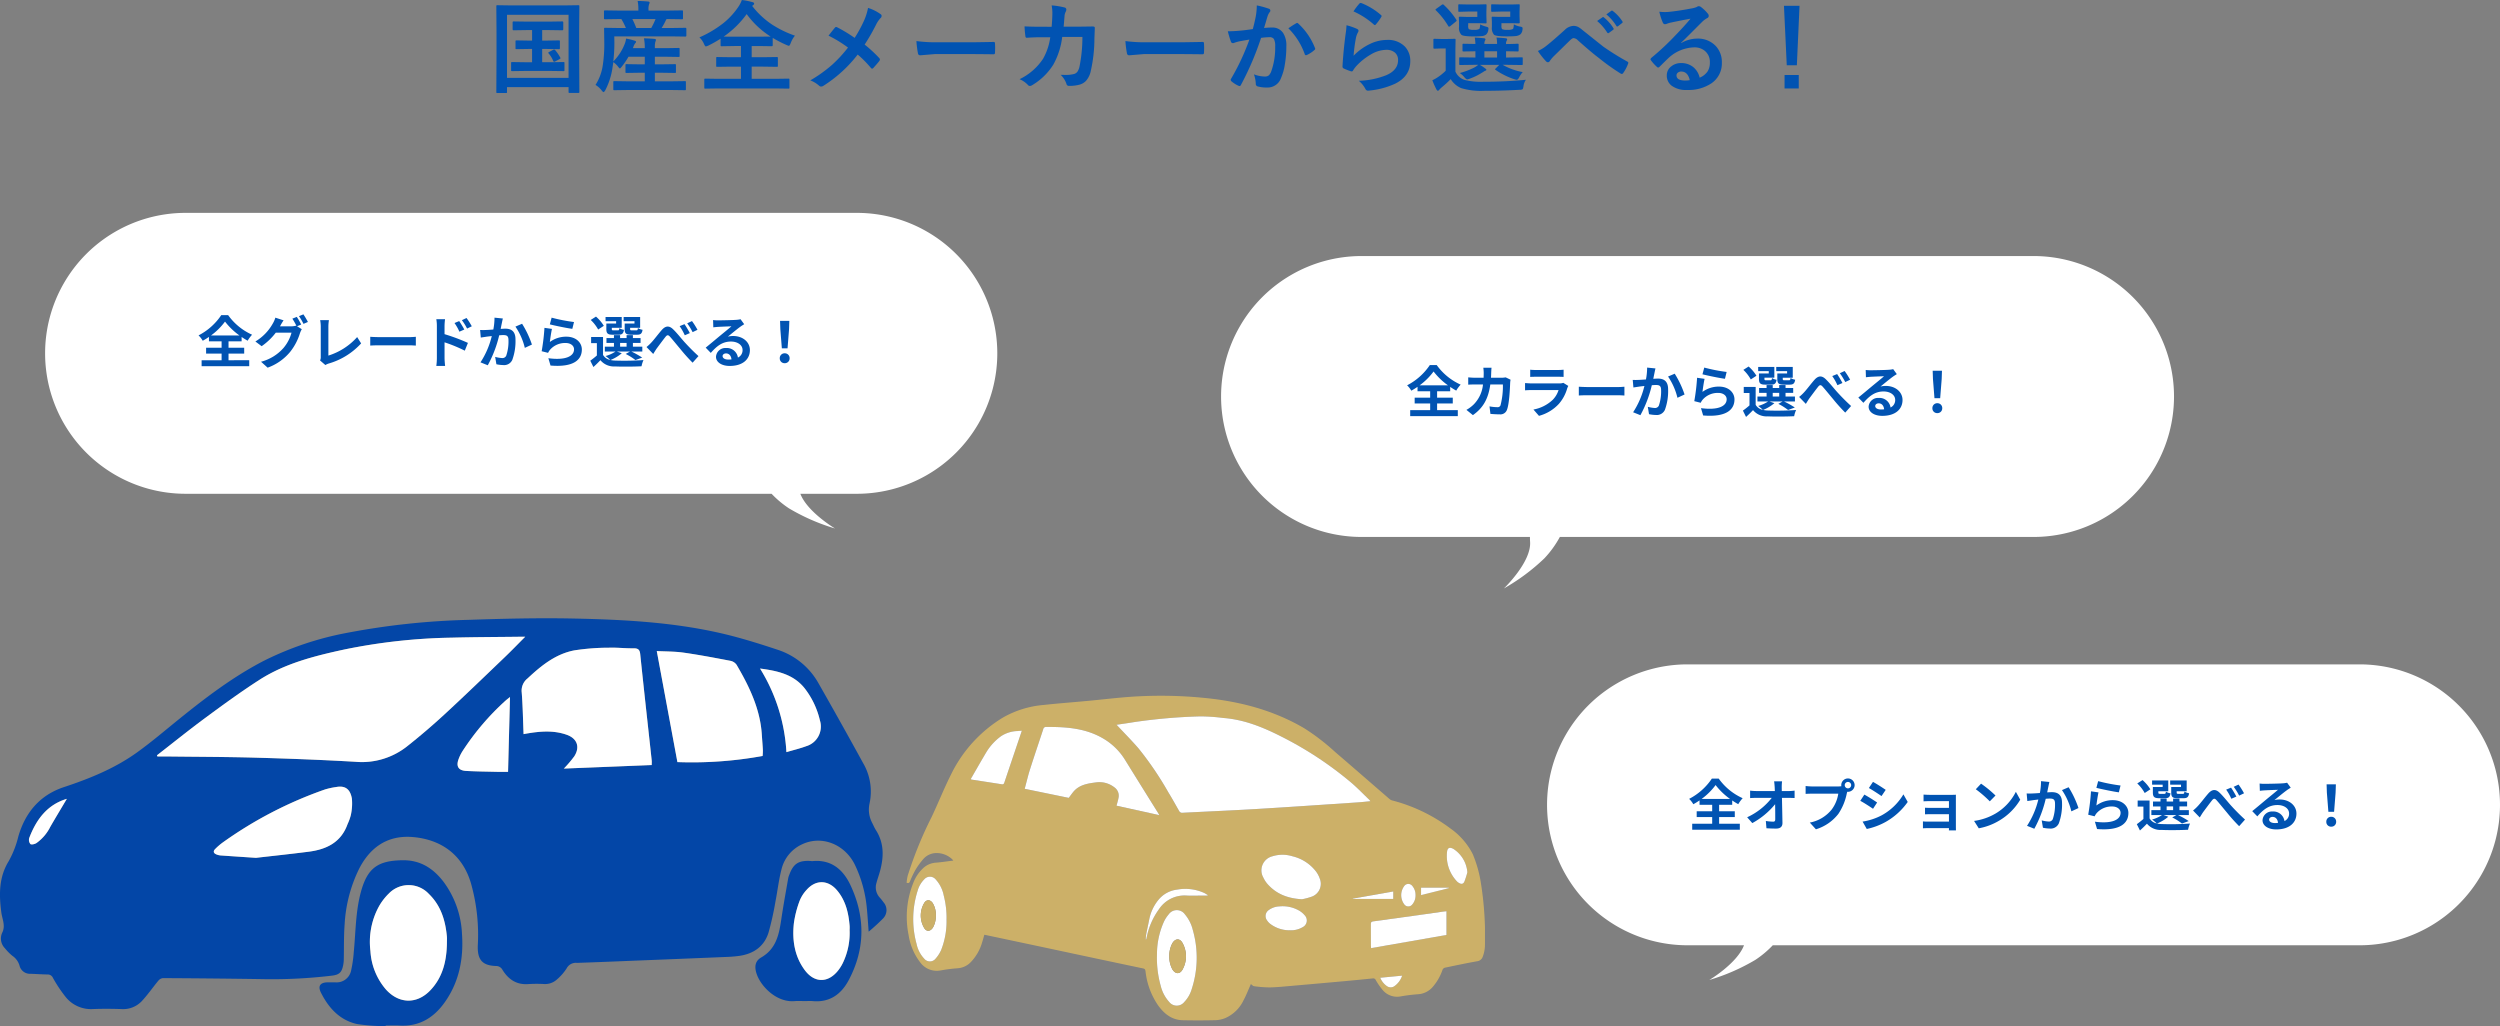 <svg xmlns="http://www.w3.org/2000/svg" xmlns:xlink="http://www.w3.org/1999/xlink" width="625.602" height="256.774" viewBox="0 0 625.602 256.774"><rect x="0" y="0" width="625.602" height="256.774" fill="#808080" stroke="none"/><defs><clipPath id="a"><rect width="144.734" height="81.24" fill="#ccb068"/></clipPath><clipPath id="b"><rect width="221.842" height="102.061" fill="#0346a7"/></clipPath></defs><g transform="translate(-900.899 -3476.474)"><path d="M17.725-11.145a.386.386,0,0,1,.244.049.42.42,0,0,1,.037.22v1.648q0,.208-.061.244a.381.381,0,0,1-.22.037L14.88-9H13.574v3.32h2.051l3.223-.049a.445.445,0,0,1,.269.049.42.42,0,0,1,.037.22v1.733q0,.183-.049.226a.464.464,0,0,1-.256.043L15.625-3.5h-6.3L6.1-3.455A.445.445,0,0,1,5.835-3.5a.42.42,0,0,1-.037-.22V-5.457q0-.2.061-.232A.492.492,0,0,1,6.1-5.725l3.223.049h1.721V-9h-.977l-2.893.049q-.208,0-.244-.049A.456.456,0,0,1,6.9-9.229v-1.648q0-.2.049-.232a.456.456,0,0,1,.232-.037l2.893.049h.977v-2.625H9.595l-3.174.049q-.244,0-.244-.281v-1.672q0-.269.244-.269l3.174.049h5.811l3.2-.049q.244,0,.244.269v1.672q0,.281-.244.281l-3.2-.049H13.574V-11.1H14.88Zm-.854,2.49A10.492,10.492,0,0,1,18.1-6.848a.476.476,0,0,1,.061.171q0,.1-.269.232l-1.074.574a.656.656,0,0,1-.256.085q-.122,0-.244-.269A6.71,6.71,0,0,0,15.173-7.9a.277.277,0,0,1-.085-.159q0-.061.281-.22l1-.525a.554.554,0,0,1,.208-.061Q16.687-8.862,16.87-8.655ZM4.492,2.026H2.368a.367.367,0,0,1-.226-.043A.4.4,0,0,1,2.1,1.746l.049-9.595v-4.968L2.1-19.666q0-.208.049-.244a.456.456,0,0,1,.232-.037L5.7-19.9H19.275l3.32-.049q.208,0,.244.049a.456.456,0,0,1,.037.232l-.049,5.994v5.8l.049,9.595a.386.386,0,0,1-.049.244.42.42,0,0,1-.22.037H20.459q-.208,0-.244-.049a.456.456,0,0,1-.037-.232V.549H4.773v1.2a.386.386,0,0,1-.049.244A.456.456,0,0,1,4.492,2.026Zm.281-19.568V-1.77H20.178V-17.542ZM35.073,1.27l-3.406.049q-.22,0-.256-.061a.456.456,0,0,1-.037-.232V-.684a.367.367,0,0,1,.043-.226.429.429,0,0,1,.25-.043L35.073-.9h4.175V-3.052H37.918L34.695-3a.386.386,0,0,1-.244-.049.456.456,0,0,1-.037-.232V-4.932q0-.2.061-.232a.381.381,0,0,1,.22-.037l3.223.049h1.331v-1.9H35.171a19.191,19.191,0,0,1-1.7,2.5q-.33.427-.452.427t-.378-.354A5.328,5.328,0,0,0,31.375-5.7l-.232,1.575a17.727,17.727,0,0,1-1.77,5.444q-.293.476-.427.476t-.4-.305A5.528,5.528,0,0,0,26.919,0a12.489,12.489,0,0,0,1.819-4.907,35.057,35.057,0,0,0,.378-5.664l-.049-3.455q0-.2.049-.232a.456.456,0,0,1,.232-.037l3.32.049h1.855a16.5,16.5,0,0,0-1.135-2.234h-.7l-3.345.049a.445.445,0,0,1-.269-.049.42.42,0,0,1-.037-.22v-1.66q0-.208.061-.256a.492.492,0,0,1,.244-.037l3.345.049h4.956v-.22a10.619,10.619,0,0,0-.183-2.185q1.233,0,2.6.134.4.037.4.244a1.616,1.616,0,0,1-.146.476,3.826,3.826,0,0,0-.134,1.306v.244h4.98l3.381-.049q.2,0,.232.061a.456.456,0,0,1,.037.232v1.66q0,.2-.049.232a.42.42,0,0,1-.22.037l-3.406-.049h-.427a1.674,1.674,0,0,0-.244.427,16.669,16.669,0,0,1-1,1.807H46.1l3.3-.049q.256,0,.256.269v1.66q0,.269-.256.269l-3.32-.049H31.619l.024,1.575a41.359,41.359,0,0,1-.269,4.688A12.639,12.639,0,0,0,34.243-10.3a5.489,5.489,0,0,0,.33-1.294,16.32,16.32,0,0,1,2.161.525q.33.11.33.293a.471.471,0,0,1-.171.305,2.808,2.808,0,0,0-.476.891L36.27-9.2h2.979v-.269a11.07,11.07,0,0,0-.208-2.2q1.331.037,2.6.146.4.037.4.244a1.471,1.471,0,0,1-.146.5,4.561,4.561,0,0,0-.122,1.306V-9.2h2.673L47.7-9.253q.2,0,.232.049a.42.42,0,0,1,.037.22v1.709a.367.367,0,0,1-.043.226.367.367,0,0,1-.226.043l-3.247-.049H41.775v1.9h1.77L46.768-5.2a.386.386,0,0,1,.244.049.42.42,0,0,1,.037.22v1.648a.4.4,0,0,1-.043.238A.4.4,0,0,1,46.768-3l-3.223-.049h-1.77V-.9H45.84l3.43-.049q.2,0,.232.049a.42.42,0,0,1,.037.22V1.025a.415.415,0,0,1-.049.256.42.42,0,0,1-.22.037L45.84,1.27Zm6.873-17.749h-5.8a23.731,23.731,0,0,1,.977,2.234h3.748A19.3,19.3,0,0,0,41.946-16.479Zm34.878,4.15a6.575,6.575,0,0,0-1.074,1.9q-.256.647-.452.647a4.019,4.019,0,0,1-.6-.22,30.313,30.313,0,0,1-3.43-1.77v1.819q0,.269-.244.269l-3.259-.049H66v2.8h2.844l3.406-.049q.22,0,.256.049a.332.332,0,0,1,.049.22V-4.8q0,.183-.049.226a.464.464,0,0,1-.256.043l-3.406-.049H66v3.052h5.945l3.235-.049q.2,0,.232.049a.456.456,0,0,1,.037.232V.659q0,.2-.049.232a.42.42,0,0,1-.22.037L71.941.879H57.671L54.424.928A.386.386,0,0,1,54.18.879a.42.42,0,0,1-.037-.22V-1.294q0-.208.061-.244a.381.381,0,0,1,.22-.037l3.247.049h5.652V-4.578H60.8L57.4-4.529q-.208,0-.244-.049a.42.42,0,0,1-.037-.22V-6.714q0-.2.049-.232a.456.456,0,0,1,.232-.037l3.394.049h2.527v-2.8h-1.6L58.5-9.68a.386.386,0,0,1-.244-.049.42.42,0,0,1-.037-.22v-1.624a30.8,30.8,0,0,1-3.052,1.721,3.294,3.294,0,0,1-.623.22q-.2,0-.476-.623A4.91,4.91,0,0,0,52.923-11.9a27.3,27.3,0,0,0,6.1-3.65A18.5,18.5,0,0,0,62.6-19.446a7.726,7.726,0,0,0,.94-1.807,17.29,17.29,0,0,1,2.625.525q.452.11.452.378a.5.5,0,0,1-.244.378l-.256.2A20.869,20.869,0,0,0,71.27-15,26.525,26.525,0,0,0,76.824-12.329ZM59-12.1q.452.024,2.722.024h6.042l2.979-.024a21.93,21.93,0,0,1-5.994-5.627A23.633,23.633,0,0,1,59-12.1Zm32.766.33a32.767,32.767,0,0,0,2.4-4.431,14.527,14.527,0,0,0,.952-3.076A11.112,11.112,0,0,1,98.274-17.7a.528.528,0,0,1,.244.427.694.694,0,0,1-.281.549,7.146,7.146,0,0,0-1.123,1.672A50.464,50.464,0,0,1,94.27-10.1,34.237,34.237,0,0,1,97.945-6.7a.574.574,0,0,1,.146.354.715.715,0,0,1-.122.317q-.5.659-1.526,1.782a.385.385,0,0,1-.305.171A.49.49,0,0,1,95.8-4.3,26.781,26.781,0,0,0,92.525-7.6,33.292,33.292,0,0,1,83.968.208a1.122,1.122,0,0,1-.574.2.728.728,0,0,1-.476-.171,7.1,7.1,0,0,0-2.246-1.379A34.125,34.125,0,0,0,86.1-5.017,32.427,32.427,0,0,0,90.1-9.351a30.846,30.846,0,0,0-4.871-2.979q1.367-1.746,1.648-2.051a.352.352,0,0,1,.244-.122.752.752,0,0,1,.305.1A35.67,35.67,0,0,1,91.768-11.768Zm15.457.793a36.915,36.915,0,0,0,5.4.305h8.057q1.184,0,3.052-.037,2.38-.037,2.7-.049h.122q.33,0,.33.354.037.574.037,1.184t-.037,1.172q0,.378-.354.378h-.1q-3.748-.049-5.579-.049h-9l-3.674.305a.55.55,0,0,1-.574-.525A23.774,23.774,0,0,1,107.225-10.974Zm33.84-3.577q.159-1.794.183-3.369a10.2,10.2,0,0,0-.183-1.978,18.958,18.958,0,0,1,3.247.525.525.525,0,0,1,.427.525,1.115,1.115,0,0,1-.122.476,2.828,2.828,0,0,0-.33,1.172q-.012.244-.1,1.233-.049.72-.122,1.392h3.8l3.479-.049q.525,0,.525.342,0,.012-.1,2.661a37.182,37.182,0,0,1-.928,8.215,5.372,5.372,0,0,1-1.16,2.368,3.59,3.59,0,0,1-1.794,1.013,10.167,10.167,0,0,1-2.515.269.6.6,0,0,1-.6-.5,5.658,5.658,0,0,0-1.453-2.271q.647.024,1.111.024a8.107,8.107,0,0,0,2.283-.244,1.557,1.557,0,0,0,.83-.6,3.706,3.706,0,0,0,.476-1.16,37.427,37.427,0,0,0,.745-7.5h-5.054a18.871,18.871,0,0,1-2.222,6.921,15.613,15.613,0,0,1-5.3,5.151,1.122,1.122,0,0,1-.574.2.638.638,0,0,1-.476-.244,6.06,6.06,0,0,0-2.1-1.453,14.634,14.634,0,0,0,5.872-5.1,14.849,14.849,0,0,0,1.807-5.4h-2.258q-1.648,0-3.589.134h-.061q-.281,0-.317-.427a24.283,24.283,0,0,1-.208-2.429q1.575.1,4.15.1Zm18.46,3.577a36.915,36.915,0,0,0,5.4.305h8.057q1.184,0,3.052-.037,2.38-.037,2.7-.049h.122q.33,0,.33.354.037.574.037,1.184t-.037,1.172q0,.378-.354.378h-.1q-3.748-.049-5.579-.049h-9l-3.674.305a.55.55,0,0,1-.574-.525A23.772,23.772,0,0,1,159.525-10.974Zm31.875-3q.378-1.355.745-3.149A16.55,16.55,0,0,0,192.4-19.9a22.415,22.415,0,0,1,2.991.818.494.494,0,0,1,.4.5.525.525,0,0,1-.171.378,3.288,3.288,0,0,0-.5.952q-.183.562-.476,1.587-.281.94-.427,1.416a16.418,16.418,0,0,1,1.953-.11,3.164,3.164,0,0,1,2.808,1.343,5.677,5.677,0,0,1,.818,3.284A27.278,27.278,0,0,1,199.4-5a13.24,13.24,0,0,1-.952,3.308A3.522,3.522,0,0,1,195.074.647,8.446,8.446,0,0,1,192.6.366a.649.649,0,0,1-.452-.7,8.091,8.091,0,0,0-.464-2.319,7.776,7.776,0,0,0,2.747.549,1.468,1.468,0,0,0,1.013-.317,2.877,2.877,0,0,0,.586-1.013A17.547,17.547,0,0,0,197-9.619a3.588,3.588,0,0,0-.342-1.9,1.267,1.267,0,0,0-1.086-.427,16.3,16.3,0,0,0-2.1.171A73.453,73.453,0,0,1,188.445-.024q-.134.305-.366.305A.609.609,0,0,1,187.8.2a7.114,7.114,0,0,1-1.733-1.1.546.546,0,0,1-.2-.366.471.471,0,0,1,.1-.281,57.028,57.028,0,0,0,4.578-9.8q-.854.134-2.441.427a8.713,8.713,0,0,0-1.379.4.921.921,0,0,1-.305.061.516.516,0,0,1-.5-.391,24.075,24.075,0,0,1-.769-2.576q1.379,0,3.3-.171Q189.8-13.733,191.4-13.977Zm8.9-.2q1.4-.952,2.026-1.282a.342.342,0,0,1,.171-.049.471.471,0,0,1,.305.171,16.3,16.3,0,0,1,4.15,6.079.563.563,0,0,1,.061.22.375.375,0,0,1-.159.281,7.532,7.532,0,0,1-1.88,1.245.536.536,0,0,1-.256.073A.313.313,0,0,1,204.4-7.7,17.081,17.081,0,0,0,200.3-14.172ZM216.6-18.4a14.132,14.132,0,0,1,1.477-1.953.457.457,0,0,1,.317-.159.58.58,0,0,1,.159.024,16.945,16.945,0,0,1,4.907,2.979.4.4,0,0,1,.171.281.727.727,0,0,1-.122.293,13.828,13.828,0,0,1-1.282,1.758q-.159.2-.269.2a.471.471,0,0,1-.305-.171A19.789,19.789,0,0,0,216.6-18.4Zm-1.746,3.467a14.873,14.873,0,0,1,2.6.9q.4.183.4.476a.76.76,0,0,1-.122.378,4.73,4.73,0,0,0-.5,1.318,38.507,38.507,0,0,0-.61,4.553,14.242,14.242,0,0,1,4.187-2.991,9.936,9.936,0,0,1,4.175-.964,5.863,5.863,0,0,1,4.468,1.66,5.111,5.111,0,0,1,1.355,3.687q0,3.711-3.772,5.6a20.061,20.061,0,0,1-6.409,1.721,3,3,0,0,1-.391.037.684.684,0,0,1-.61-.354,6.816,6.816,0,0,0-1.7-2.124,20.08,20.08,0,0,0,6.873-1.4q2.954-1.27,2.954-3.772a2.387,2.387,0,0,0-.793-1.892,3.278,3.278,0,0,0-2.209-.684,7.8,7.8,0,0,0-3.784,1.147A15.5,15.5,0,0,0,217.55-4.98,7.578,7.578,0,0,0,216.475-3.6a.374.374,0,0,1-.305.22,1.178,1.178,0,0,1-.269-.049,14.433,14.433,0,0,1-1.7-.671.5.5,0,0,1-.354-.5q.2-3.772.769-8.069A21.028,21.028,0,0,0,214.852-14.929Zm31.924,9.9-3.455.049q-.2,0-.232-.061a.492.492,0,0,1-.037-.244V-6.641q0-.2.049-.232a.42.42,0,0,1,.22-.037l3.455.049h.33V-8.423l-2.93.049q-.22,0-.256-.049a.45.45,0,0,1-.049-.256v-1.355q0-.2.061-.232a.492.492,0,0,1,.244-.037l2.93.049a15.414,15.414,0,0,0-.159-1.6q1.5.085,2.283.171.4.049.4.256a.986.986,0,0,1-.146.378,1.738,1.738,0,0,0-.134.793h3.174a7.6,7.6,0,0,0-.146-1.6q1.538.085,2.271.171.4.049.4.281a.986.986,0,0,1-.146.378,1.427,1.427,0,0,0-.134.745v.049q1.27-.012,2.2-.049.159,0,.488-.024h.171q.22,0,.256.049a.42.42,0,0,1,.037.22v1.355a.462.462,0,0,1-.043.262.429.429,0,0,1-.25.043q-.049,0-.366-.012-1.1-.024-2.49-.037V-6.86h.452l3.455-.049q.2,0,.232.049a.42.42,0,0,1,.037.22v1.355a.464.464,0,0,1-.043.256q-.043.049-.226.049l-3.455-.049h-1.294a15.823,15.823,0,0,0,5.017,1.819,5.537,5.537,0,0,0-.891,1.306q-.317.623-.623.623a3.827,3.827,0,0,1-.586-.146,18.227,18.227,0,0,1-4.7-2.332q-.122-.085-.122-.159t.208-.256l.842-.854h-4.846a13.042,13.042,0,0,1,1.27.854q.354.244.354.366,0,.2-.33.281a2,2,0,0,0-.378.22q-.281.183-.415.256a15.482,15.482,0,0,1-3.076,1.5,2.865,2.865,0,0,1-.6.171q-.232,0-.708-.549a5.544,5.544,0,0,0-1.147-1.05,18,18,0,0,0,3.625-1.379,5.379,5.379,0,0,0,.977-.671Zm2.576-1.831h3.174V-8.423h-3.174Zm10.4,5.566a3.57,3.57,0,0,0-.623,1.672q-.1.623-.244.72a1.433,1.433,0,0,1-.684.122q-4.541.256-8.752.256a17.435,17.435,0,0,1-5.9-.671,5.713,5.713,0,0,1-2.625-2.258A27.89,27.89,0,0,1,238.6.671a4.98,4.98,0,0,0-.525.525q-.183.256-.354.256-.208,0-.366-.33a19.27,19.27,0,0,1-1.025-2.295A9.937,9.937,0,0,0,237.791-2a12.754,12.754,0,0,0,1.88-1.55V-9.131h-1.025L236.9-9.07q-.22,0-.269-.061a.492.492,0,0,1-.037-.244v-1.9q0-.2.061-.232a.492.492,0,0,1,.244-.037l1.746.049h1.4l1.831-.049q.2,0,.232.049a.42.42,0,0,1,.037.22L242.1-8.85v5.505a3.872,3.872,0,0,0,2.319,2.1,16.634,16.634,0,0,0,4.626.452Q254.747-.793,259.752-1.294Zm-3.931-17.065H253.5l-2.148.061a.445.445,0,0,1-.269-.049.456.456,0,0,1-.037-.232V-19.91q0-.2.061-.232a.492.492,0,0,1,.244-.037l2.148.049h2.649l1.77-.049q.208,0,.244.049a.456.456,0,0,1,.037.232l-.049,1.6v1.05l.049,1.6q0,.244-.281.244l-1.77-.049h-2.527v.647a1.371,1.371,0,0,0,.159.842,2.888,2.888,0,0,0,1.343.171,2.6,2.6,0,0,0,1.355-.2q.208-.183.244-1.16a5.654,5.654,0,0,0,1.672.574q.525.085.525.391a3.694,3.694,0,0,1-.049.464,1.719,1.719,0,0,1-.525,1.074,2.343,2.343,0,0,1-1.257.427q-.671.073-2.161.073-2.661,0-3.149-.4a2.52,2.52,0,0,1-.549-1.9v-1.355l-.049-1q0-.2.049-.232a.42.42,0,0,1,.22-.037l1.672.049h2.7Zm-8.24,0h-2.307L243.1-18.3a.386.386,0,0,1-.244-.049.456.456,0,0,1-.037-.232V-19.91q0-.2.061-.232a.381.381,0,0,1,.22-.037l2.173.049h2.551l1.77-.049a.445.445,0,0,1,.269.049.456.456,0,0,1,.037.232l-.049,1.6v1.05l.049,1.6q0,.171-.049.208a.578.578,0,0,1-.256.037l-1.77-.049H245.3v.623a1.431,1.431,0,0,0,.159.867,2.593,2.593,0,0,0,1.27.171,2.383,2.383,0,0,0,1.379-.232,2.647,2.647,0,0,0,.171-1.123,9.481,9.481,0,0,0,1.648.6q.452.122.452.378a3.182,3.182,0,0,1-.049.427,1.914,1.914,0,0,1-.525,1.123,2.113,2.113,0,0,1-1.147.4,19.539,19.539,0,0,1-2.026.073q-2.539,0-3.027-.4a2.364,2.364,0,0,1-.6-1.9v-1.355l-.049-1q0-.2.061-.232a.492.492,0,0,1,.244-.037l1.611.049h2.71Zm-10.352-.293q-.122-.1-.122-.171t.244-.256l1.27-.916a.881.881,0,0,1,.342-.171.379.379,0,0,1,.208.122,19.47,19.47,0,0,1,3.149,3.723.382.382,0,0,1,.085.2q0,.11-.232.305l-1.318,1.074a.657.657,0,0,1-.33.171q-.122,0-.22-.171A19.1,19.1,0,0,0,237.23-18.652ZM262.745-8.5a9.424,9.424,0,0,0,2.2-1.355q1.526-1.2,4.48-3.87a3.333,3.333,0,0,1,2.173-1.05,2.649,2.649,0,0,1,1.147.232,5.3,5.3,0,0,1,1.025.7q5.09,4.065,5.4,4.3a65.781,65.781,0,0,0,5.908,3.674q.293.122.293.354a.342.342,0,0,1-.049.171A9.864,9.864,0,0,1,284.1-2.991q-.183.244-.33.244a.684.684,0,0,1-.354-.122,53.76,53.76,0,0,1-5.4-3.857q-1.843-1.379-5.249-4.419a1.719,1.719,0,0,0-1.1-.574q-.281,0-.854.525l-4.2,4.114a8.1,8.1,0,0,0-.891,1.1.548.548,0,0,1-.452.305.665.665,0,0,1-.476-.22A19.011,19.011,0,0,1,262.745-8.5ZM277.564-16l1.331-.916a.211.211,0,0,1,.146-.073.4.4,0,0,1,.232.11,10.471,10.471,0,0,1,2.368,2.686.312.312,0,0,1,.073.183.3.3,0,0,1-.146.22l-1.05.769a.365.365,0,0,1-.2.073.3.3,0,0,1-.232-.159A12.724,12.724,0,0,0,277.564-16Zm2.307-1.648,1.245-.9a.327.327,0,0,1,.159-.061.391.391,0,0,1,.22.11,9.927,9.927,0,0,1,2.38,2.576.425.425,0,0,1,.073.208.3.3,0,0,1-.159.244l-1,.781a.365.365,0,0,1-.2.073.271.271,0,0,1-.22-.159A11.828,11.828,0,0,0,279.872-17.651Zm21.06,1.074q-2.344.427-4.834.952a7.409,7.409,0,0,0-1.05.305,1.421,1.421,0,0,1-.5.122.592.592,0,0,1-.549-.427,14.14,14.14,0,0,1-.867-2.7,10.168,10.168,0,0,0,1.355.085q.488,0,.964-.037,2.576-.256,5.676-.854a6.183,6.183,0,0,0,1.367-.378,1.227,1.227,0,0,1,.476-.2,1,1,0,0,1,.574.2,9.862,9.862,0,0,1,1.672,1.6.943.943,0,0,1,.281.61.634.634,0,0,1-.427.6,5.493,5.493,0,0,0-1.1.793q-.769.757-2.844,2.844-1.55,1.55-2.551,2.515l.024.073a7.988,7.988,0,0,1,3.979-1.123,6.108,6.108,0,0,1,4.688,1.868,5.856,5.856,0,0,1,1.514,4.138,6.013,6.013,0,0,1-2.673,5.225,10.341,10.341,0,0,1-6.055,1.624,6,6,0,0,1-3.882-1.1A3.144,3.144,0,0,1,295-2.417a2.756,2.756,0,0,1,1.16-2.258,3.73,3.73,0,0,1,2.368-.793,4.718,4.718,0,0,1,3.149,1.05,4.853,4.853,0,0,1,1.55,2.6A4.449,4.449,0,0,0,305.24-3.43a4.147,4.147,0,0,0,.537-2.2A3.569,3.569,0,0,0,304.545-8.5a4.018,4.018,0,0,0-2.7-.9,9.818,9.818,0,0,0-6.4,2.649q-.476.439-2.173,2.124-.281.281-.427.281a.642.642,0,0,1-.378-.22A10.879,10.879,0,0,1,291.007-6.2a.311.311,0,0,1-.085-.208.57.57,0,0,1,.208-.366,64.373,64.373,0,0,0,5.92-5.518Q299.6-14.929,300.931-16.577ZM300.748-1.2q-.5-2.148-2.124-2.148a1.275,1.275,0,0,0-.9.317.81.81,0,0,0-.293.635q0,1.294,2.173,1.294A6.035,6.035,0,0,0,300.748-1.2Zm27.468-18.6-.671,14.88h-2.527l-.7-14.88ZM324.469-2.49h3.552V.879h-3.552Z" transform="translate(1023 3497.727)" fill="#0153b2"/><g transform="translate(1127.767 3650.579)"><g transform="translate(0 0)" clip-path="url(#a)"><path d="M86.156,72.147c-.619,1.379-1.159,2.8-1.877,4.131a9.1,9.1,0,0,1-4.456,4.349,7.187,7.187,0,0,1-2.5.559q-4.1.1-8.2.013c-2.7-.056-4.609-1.557-6.126-3.632a18.537,18.537,0,0,1-3.21-8.623c-.059-.429-.171-.619-.629-.715q-10.6-2.229-21.2-4.5Q29.1,61.844,20.251,59.968c-.241-.051-.483-.1-.795-.161-.174.6-.332,1.205-.525,1.8a11.882,11.882,0,0,1-2.986,5.171A5.051,5.051,0,0,1,12.692,68.2a38.832,38.832,0,0,0-4.091.523A5.131,5.131,0,0,1,3.386,66.69,14.787,14.787,0,0,1,.506,59.9,22.863,22.863,0,0,1,1.672,46.835a9.833,9.833,0,0,1,2.671-3.868,5.138,5.138,0,0,1,3.035-1.2c1.407-.112,2.805-.335,4.321-.525a4.314,4.314,0,0,0-.369-.4,5.678,5.678,0,0,0-4.369-1.452,4.4,4.4,0,0,0-2.818,1.514,18.639,18.639,0,0,0-1.995,2.788A25.782,25.782,0,0,0,.834,46.476c-.15.337-.336.5-.834.314A12.815,12.815,0,0,1,.259,45.1a97.37,97.37,0,0,1,6-14.747c1.651-3.486,3.071-7.085,4.8-10.527A34.086,34.086,0,0,1,24.152,5.433a24.685,24.685,0,0,1,10.1-3.124c3.674-.4,7.362-.674,11.042-1.018C49.016.943,52.729.487,56.457.236a109.462,109.462,0,0,1,18.4.342c8.754.886,17.109,3.1,24.752,7.618a55.2,55.2,0,0,1,7.652,5.9c4.556,3.9,9.074,7.85,13.615,11.77a1.728,1.728,0,0,0,.638.331,41.72,41.72,0,0,1,14.556,7,17.592,17.592,0,0,1,5.607,6.438,30.728,30.728,0,0,1,2.07,7.454,83.853,83.853,0,0,1,.97,15.661,8.47,8.47,0,0,1-.531,2.518,1.683,1.683,0,0,1-1.417,1.172c-2.708.482-5.4,1.049-8.092,1.616a.938.938,0,0,0-.565.517,12.931,12.931,0,0,1-2.5,4.349,5.308,5.308,0,0,1-3.726,1.778,41.134,41.134,0,0,0-4.276.541,4.709,4.709,0,0,1-4.526-1.659,17.422,17.422,0,0,1-1.674-2.423.686.686,0,0,0-.756-.424q-3.524.364-7.053.683-6.6.6-13.2,1.174c-1.821.158-3.644.354-5.469.391a28.817,28.817,0,0,1-3.97-.3c-.3-.036-.566-.369-.808-.538m29.9-45.755a2.528,2.528,0,0,0-.21-.3c-1.543-1.475-3.021-3.027-4.647-4.405A89.693,89.693,0,0,0,93.8,10.225c-4.6-2.339-9.334-4.272-14.56-4.664a47.194,47.194,0,0,0-5.706-.4A138.127,138.127,0,0,0,56.727,6.627c-1.362.234-2.734.415-4.186.633l.228.246c1.752,1.877,3.563,3.7,5.243,5.641a81.9,81.9,0,0,1,7.5,11.051c.935,1.52,1.793,3.087,2.683,4.634a.826.826,0,0,0,.853.454c6.233-.324,12.471-.583,18.7-.956,8.343-.5,16.682-1.08,25.022-1.635,1.061-.071,2.118-.194,3.285-.3m-86.5-3.105L40.58,25.555c.4-.535.741-1.015,1.11-1.468,1.484-1.821,3.625-2.132,5.746-2.408a6.057,6.057,0,0,1,4.526,1.216,2.554,2.554,0,0,1,1.062,2.7c-.114.617-.307,1.22-.488,1.92l10.707,2.362c-.154-.271-.211-.38-.275-.483Q58.835,22.75,54.7,16.108a15.786,15.786,0,0,0-5.213-5.231C45,8.114,40.011,7.774,34.935,7.808a.678.678,0,0,0-.739.554c-1.094,3.332-2.229,6.651-3.293,9.992-.508,1.6-.89,3.235-1.35,4.933m33.1,41.452a25.838,25.838,0,0,0,.924,7.815,9.36,9.36,0,0,0,2.158,4.1,2.39,2.39,0,0,0,3.732.006,7.823,7.823,0,0,0,1.869-3.219,25.229,25.229,0,0,0,.289-14.8,9.529,9.529,0,0,0-1.975-3.925,2.478,2.478,0,0,0-4.072,0,8.251,8.251,0,0,0-1.144,1.741,19.784,19.784,0,0,0-1.78,8.285M98.937,50.926a16.068,16.068,0,0,0,2.508-.677,3.421,3.421,0,0,0,1.962-4.472,6.638,6.638,0,0,0-.939-1.784,10.54,10.54,0,0,0-5.934-3.83,8.4,8.4,0,0,0-4.972.008,3.628,3.628,0,0,0-2.3,5.3,6.878,6.878,0,0,0,1.063,1.646c2.174,2.456,4.968,3.6,8.618,3.811m36.162,3c-.3.031-.547.048-.789.082-1.625.23-3.249.469-4.874.7q-6.34.885-12.681,1.757c-.42.057-.586.2-.579.656.028,1.807.01,3.615.013,5.422,0,.178.025.356.045.615l18.864-3.3ZM9.993,55.92a22.184,22.184,0,0,0-.7-5.912,8.393,8.393,0,0,0-2.039-4.074,1.866,1.866,0,0,0-2.835,0,6.551,6.551,0,0,0-1.657,2.843A23.389,23.389,0,0,0,2.5,62.12a7.646,7.646,0,0,0,1.9,3.67,1.819,1.819,0,0,0,2.863-.013A8.209,8.209,0,0,0,8.67,63.568,19.532,19.532,0,0,0,9.993,55.92M28.839,8.753c-.429.033-.773.048-1.115.087a7.836,7.836,0,0,0-4.11,1.3A13.925,13.925,0,0,0,20.1,13.89c-1.375,2.282-2.682,4.6-4.014,6.912-.013.023.016.07.03.119a1.374,1.374,0,0,0,.224.074c2.492.385,4.987.758,7.477,1.161.454.074.556-.162.669-.5q1.664-4.952,3.342-9.9l1.015-3M95.911,58.691A5.736,5.736,0,0,0,99.1,57.92a1.87,1.87,0,0,0,.514-2.987,5.326,5.326,0,0,0-1.352-1.142,8.278,8.278,0,0,0-4.969-1.076,4.8,4.8,0,0,0-2.64.9,1.81,1.81,0,0,0-.419,2.654,3.708,3.708,0,0,0,.7.768,7.967,7.967,0,0,0,4.98,1.658m44.413-14.5a7.7,7.7,0,0,0-3.5-5.87c-.938-.505-1.48-.289-1.591.758a9.244,9.244,0,0,0,2.489,7.383,2.109,2.109,0,0,0,.485.374c.613.372,1.085.309,1.376-.338a19.949,19.949,0,0,0,.737-2.307M75.306,50.009l.044-.143c-.325-.189-.636-.406-.976-.561a11.44,11.44,0,0,0-6.677-.789,7.085,7.085,0,0,0-4.72,2.613A10.974,10.974,0,0,0,60.752,55.8c-.229,1.145-.476,2.287-.708,3.432-.061.3-.109.606-.145.912-.033.281-.042.566-.061.849a.262.262,0,0,0,.178-.22,17.923,17.923,0,0,1,3.128-7.351A7.666,7.666,0,0,1,69.979,50c1.33.08,2.668.014,4,.014Zm52.053-.058a3.468,3.468,0,0,0-.824-2.384,1.25,1.25,0,0,0-1.983.019,3.83,3.83,0,0,0,.027,4.665,1.239,1.239,0,0,0,1.939.012,3.431,3.431,0,0,0,.842-2.312m-5.577-.974-10.126,1.787.016.075h10.11Zm-3.256,21.591a4.755,4.755,0,0,0,1.719,2.129,1.617,1.617,0,0,0,1.747.031,5.188,5.188,0,0,0,2.016-2.687l-5.482.527m10.208-20.687,6.962-1.734-.026-.114h-6.936Z" transform="translate(0 0)" fill="#ccb068"/><path d="M267.826,41.254c-1.167.109-2.225.232-3.285.3-8.34.555-16.678,1.136-25.022,1.635-6.231.373-12.468.632-18.7.956a.826.826,0,0,1-.853-.454c-.89-1.547-1.748-3.114-2.683-4.634a81.9,81.9,0,0,0-7.5-11.05c-1.681-1.938-3.491-3.764-5.243-5.641l-.228-.246c1.452-.218,2.824-.4,4.186-.633A138.124,138.124,0,0,1,225.3,20.021a47.194,47.194,0,0,1,5.707.4c5.226.391,9.964,2.324,14.561,4.664a89.709,89.709,0,0,1,17.4,11.465c1.626,1.378,3.1,2.931,4.647,4.405a2.537,2.537,0,0,1,.21.3" transform="translate(-151.768 -14.861)" fill="#fff"/><path d="M114.923,45.835c.46-1.7.841-3.336,1.35-4.933,1.064-3.342,2.2-6.66,3.292-9.992a.678.678,0,0,1,.739-.554c5.076-.033,10.061.307,14.554,3.069a15.787,15.787,0,0,1,5.213,5.231q4.122,6.649,8.265,13.284c.065.1.121.212.275.483l-10.707-2.362c.181-.7.373-1.3.488-1.92a2.555,2.555,0,0,0-1.062-2.7,6.058,6.058,0,0,0-4.526-1.216c-2.121.276-4.262.587-5.746,2.408-.369.453-.707.932-1.11,1.468l-11.026-2.268" transform="translate(-85.369 -22.548)" fill="#fff"/><path d="M243.64,219.711a19.779,19.779,0,0,1,1.78-8.285,8.26,8.26,0,0,1,1.144-1.741,2.479,2.479,0,0,1,4.072,0,9.529,9.529,0,0,1,1.975,3.925,25.228,25.228,0,0,1-.289,14.8,7.825,7.825,0,0,1-1.869,3.219,2.39,2.39,0,0,1-3.732-.006,9.361,9.361,0,0,1-2.158-4.1,25.836,25.836,0,0,1-.924-7.815m3.082.406a6.637,6.637,0,0,0,.757,3.292c.751,1.277,1.925,1.319,2.6,0a6.8,6.8,0,0,0-.014-6.507c-.671-1.288-1.812-1.251-2.567-.011a6.551,6.551,0,0,0-.777,3.225" transform="translate(-180.985 -154.972)" fill="#fff"/><path d="M355.488,165.866c-3.65-.211-6.443-1.355-8.618-3.811a6.888,6.888,0,0,1-1.063-1.646,3.628,3.628,0,0,1,2.3-5.3,8.4,8.4,0,0,1,4.972-.008,10.54,10.54,0,0,1,5.934,3.83,6.637,6.637,0,0,1,.94,1.784A3.421,3.421,0,0,1,358,165.19a16.062,16.062,0,0,1-2.508.677" transform="translate(-256.551 -114.94)" fill="#fff"/><path d="M470.684,209.7v5.928l-18.864,3.3c-.02-.258-.045-.436-.046-.615,0-1.807.015-3.615-.013-5.422-.007-.458.159-.6.579-.656q6.343-.865,12.681-1.757c1.625-.227,3.249-.465,4.874-.7.242-.034.487-.051.789-.082" transform="translate(-335.585 -155.771)" fill="#fff"/><path d="M14.776,186.72a19.531,19.531,0,0,1-1.323,7.648,8.214,8.214,0,0,1-1.406,2.21,1.819,1.819,0,0,1-2.863.013,7.649,7.649,0,0,1-1.9-3.67,23.39,23.39,0,0,1,.267-13.344,6.549,6.549,0,0,1,1.657-2.842,1.866,1.866,0,0,1,2.835,0,8.391,8.391,0,0,1,2.039,4.074,22.185,22.185,0,0,1,.7,5.912m-2.667-.913a5.786,5.786,0,0,0-.762-3.073c-.633-.988-1.633-1.02-2.2,0a6.1,6.1,0,0,0-.039,6.057c.591,1.126,1.623,1.066,2.29-.038a5.928,5.928,0,0,0,.707-2.946" transform="translate(-4.784 -130.8)" fill="#fff"/><path d="M75.285,34.04l-1.015,3q-1.673,4.949-3.342,9.9c-.113.336-.215.571-.669.5-2.49-.4-4.984-.775-7.477-1.161a1.35,1.35,0,0,1-.224-.073c-.013-.049-.043-.1-.03-.119,1.332-2.307,2.639-4.63,4.014-6.912a13.925,13.925,0,0,1,3.517-3.754,7.836,7.836,0,0,1,4.11-1.3c.341-.039.685-.054,1.115-.087" transform="translate(-46.446 -25.286)" fill="#fff"/><path d="M355.4,210.872a7.966,7.966,0,0,1-4.98-1.657,3.715,3.715,0,0,1-.7-.768,1.81,1.81,0,0,1,.419-2.654,4.8,4.8,0,0,1,2.64-.9,8.275,8.275,0,0,1,4.969,1.076,5.33,5.33,0,0,1,1.352,1.142,1.87,1.87,0,0,1-.514,2.987,5.734,5.734,0,0,1-3.186.771" transform="translate(-259.485 -152.181)" fill="#fff"/><path d="M530.808,154.133a19.956,19.956,0,0,1-.737,2.307c-.291.648-.763.71-1.376.338a2.114,2.114,0,0,1-.485-.374,9.244,9.244,0,0,1-2.489-7.384c.11-1.047.653-1.263,1.591-.758a7.7,7.7,0,0,1,3.5,5.87" transform="translate(-390.484 -109.941)" fill="#fff"/><path d="M248.153,189.654h-1.324c-1.335,0-2.673.067-4-.014a7.666,7.666,0,0,0-6.835,3.43,17.926,17.926,0,0,0-3.128,7.351.262.262,0,0,1-.178.22c.019-.283.028-.567.061-.849.036-.306.083-.611.144-.912.232-1.145.479-2.287.708-3.432a10.975,10.975,0,0,1,2.225-4.676,7.086,7.086,0,0,1,4.72-2.613,11.44,11.44,0,0,1,6.677.789c.339.156.651.373.976.562l-.044.143" transform="translate(-172.847 -139.645)" fill="#fff"/><path d="M484.887,185.969a3.431,3.431,0,0,1-.842,2.312,1.24,1.24,0,0,1-1.939-.012,3.83,3.83,0,0,1-.027-4.665,1.25,1.25,0,0,1,1.983-.019,3.467,3.467,0,0,1,.825,2.384" transform="translate(-357.528 -136.018)" fill="#fff"/><path d="M444.312,190.454v1.862H434.2l-.016-.075,10.126-1.787" transform="translate(-322.53 -141.476)" fill="#fff"/><path d="M460.9,272.891l5.482-.527a5.188,5.188,0,0,1-2.016,2.687,1.617,1.617,0,0,1-1.747-.031,4.754,4.754,0,0,1-1.719-2.129" transform="translate(-342.376 -202.322)" fill="#fff"/><path d="M500.6,188.633v-1.848h6.936l.026.114-6.962,1.734" transform="translate(-371.863 -138.751)" fill="#fff"/><path d="M255.625,241.287a6.551,6.551,0,0,1,.777-3.225c.755-1.24,1.9-1.277,2.567.011a6.8,6.8,0,0,1,.014,6.507c-.675,1.318-1.85,1.276-2.6,0a6.636,6.636,0,0,1-.757-3.292" transform="translate(-189.888 -176.141)" fill="#ccb068"/><path d="M17.558,202.847a5.928,5.928,0,0,1-.707,2.946c-.667,1.1-1.7,1.164-2.29.038a6.1,6.1,0,0,1,.039-6.057c.563-1.019,1.563-.987,2.2,0a5.786,5.786,0,0,1,.762,3.073" transform="translate(-10.233 -147.84)" fill="#ccb068"/></g></g><g transform="translate(912 3529.744)"><path d="M186.33,73.939a24.83,24.83,0,0,1-4.348-3.646H35.147A35.147,35.147,0,0,1,35.147,0h168.17a35.147,35.147,0,0,1,0,70.294H189.18c1.736,4.562,8.68,8.688,8.68,8.688A51.015,51.015,0,0,1,186.33,73.939Z" fill="#fff"/><path d="M3.444-6.818a16.128,16.128,0,0,0,3.5-3.472,16.872,16.872,0,0,0,3.612,3.472ZM7.826-2.282h3.92V-3.738H7.826v-1.61H11.1V-6.44a17.749,17.749,0,0,0,1.512.938A8.112,8.112,0,0,1,13.72-7a14.8,14.8,0,0,1-5.992-4.9H6.006A15.278,15.278,0,0,1,.322-6.832a6.151,6.151,0,0,1,1.05,1.344,17.913,17.913,0,0,0,1.554-.966v1.106H6.09v1.61H2.212v1.456H6.09V-.616h-5v1.5H13.006v-1.5H7.826Zm17.08-9.184-1.106.448a16.235,16.235,0,0,1,1.022,1.806l-.1-.056a4.41,4.41,0,0,1-1.218.168h-2.8c.014-.028.028-.042.042-.07A14.524,14.524,0,0,1,21.6-10.6l-2.058-.672a6.335,6.335,0,0,1-.63,1.456,12.107,12.107,0,0,1-4.368,4.508L16.114-4.13a15.73,15.73,0,0,0,3.542-3.388H23.59A9.9,9.9,0,0,1,21.6-3.71,11.2,11.2,0,0,1,15.96-.238l1.652,1.484a13.039,13.039,0,0,0,5.642-3.962A14.214,14.214,0,0,0,25.7-7.378a5.605,5.605,0,0,1,.462-1.008l-1.19-.728,1.036-.434A17.8,17.8,0,0,0,24.906-11.466Zm1.652-.63-1.106.448a14.843,14.843,0,0,1,1.134,1.932l1.106-.476A19.989,19.989,0,0,0,26.558-12.1ZM30.73-.56,32.06.588A3.613,3.613,0,0,1,32.886.21a17.544,17.544,0,0,0,8.12-5.04l-.994-1.582a16.042,16.042,0,0,1-7.2,4.634v-7.28a10.24,10.24,0,0,1,.14-1.6h-2.2a8.945,8.945,0,0,1,.154,1.6V-1.47A1.828,1.828,0,0,1,30.73-.56ZM43.288-6.482v2.2c.518-.042,1.456-.07,2.254-.07H53.06c.588,0,1.3.056,1.638.07v-2.2c-.364.028-.98.084-1.638.084H45.542C44.814-6.4,43.792-6.44,43.288-6.482Zm22.26-3.934-1.176.49A11.994,11.994,0,0,1,65.6-7.756L66.822-8.3C66.5-8.932,65.94-9.828,65.548-10.416Zm1.834-.77-1.162.546a13.109,13.109,0,0,1,1.3,2.1L68.7-9.114A18.541,18.541,0,0,0,67.382-11.186ZM59.962-1.134a15.16,15.16,0,0,1-.14,1.946h2.2c-.07-.574-.14-1.554-.14-1.946V-5.1A37.505,37.505,0,0,1,66.948-3.01l.784-1.946A48.705,48.705,0,0,0,61.88-7.14V-9.184a15.225,15.225,0,0,1,.126-1.694H59.822a9.879,9.879,0,0,1,.14,1.694ZM76.468-11.06l-2.086-.21A15.518,15.518,0,0,1,74.088-8.3c-.714.056-1.372.1-1.806.112a13.367,13.367,0,0,1-1.5,0l.168,1.9c.42-.07,1.162-.168,1.554-.238.266-.028.7-.084,1.2-.14a21.046,21.046,0,0,1-2.828,6.58L72.7.644a29.505,29.505,0,0,0,2.856-7.5c.392-.028.742-.056.966-.056.882,0,1.358.154,1.358,1.274a11.143,11.143,0,0,1-.56,3.878,1.038,1.038,0,0,1-1.05.6,8.2,8.2,0,0,1-1.722-.294L74.858.392a9.057,9.057,0,0,0,1.68.2A2.236,2.236,0,0,0,78.834-.7a13.716,13.716,0,0,0,.8-5.138c0-2.016-1.05-2.674-2.534-2.674-.294,0-.714.028-1.176.056.1-.5.2-1.022.294-1.442C76.286-10.248,76.384-10.7,76.468-11.06Zm4.816,1.316-1.666.714A16.1,16.1,0,0,1,81.97-3.71l1.778-.826A24.2,24.2,0,0,0,81.284-9.744Zm7.392-1.526-.448,1.68c1.092.28,4.214.938,5.628,1.12l.42-1.708A42.851,42.851,0,0,1,88.676-11.27Zm.084,2.814-1.876-.266a51.649,51.649,0,0,1-.7,5.852l1.61.406a3.392,3.392,0,0,1,.518-.812A4.984,4.984,0,0,1,92.2-4.928c1.218,0,2.086.672,2.086,1.582,0,1.778-2.226,2.8-6.426,2.226L88.4.714c5.824.49,7.84-1.47,7.84-4.018,0-1.694-1.428-3.206-3.878-3.206a6.853,6.853,0,0,0-4.13,1.33C88.326-5.978,88.578-7.686,88.76-8.456ZM109.41-9.8h-2.45v1.358c0,1.12.322,1.442,1.582,1.442h1.5c.882,0,1.246-.266,1.386-1.232a3.57,3.57,0,0,1-1.162-.42c-.056.476-.112.56-.392.56h-1.134c-.35,0-.42-.056-.42-.364v-.28h2.506v-2.7h-4.13v1.05h2.716Zm-4.592,0h-2.45v1.358c0,1.12.35,1.442,1.582,1.442h1.47c.84,0,1.218-.266,1.358-1.218a3.268,3.268,0,0,1-1.148-.42c-.056.462-.112.546-.392.546H104.16c-.364,0-.42-.056-.42-.35v-.294h2.478v-2.7h-4.046v1.05h2.646Zm-3.08.574a10.014,10.014,0,0,0-1.96-2.31l-1.316.84A9.849,9.849,0,0,1,100.324-8.3Zm4.074,4.284h1.624v.924h-1.624Zm-.8,2.156h3.262l-1.064.6a13.963,13.963,0,0,1,2.436,1.526l1.694-.616a20.961,20.961,0,0,0-2.7-1.512h2.73V-4.018h-2.352v-.924h1.918V-6.16h-1.918V-6.9h-1.582v.742h-1.624V-6.9h-1.54v.742H102.4v1.218h1.876v.924H101.99v1.232h2.66a8.649,8.649,0,0,1-2.478,1.12,9.918,9.918,0,0,1,1.176.98,2.692,2.692,0,0,1-1.806-1.26v-4.48H98.56V-4.9H100v3.094A20.869,20.869,0,0,1,98.35-.5l.784,1.582c.672-.6,1.218-1.148,1.75-1.708A4.4,4.4,0,0,0,104.552.938c1.75.084,4.844.056,6.622-.042a6.944,6.944,0,0,1,.49-1.554,68.078,68.078,0,0,1-7.112.126,5.725,5.725,0,0,1-1.148-.14,10.191,10.191,0,0,0,2.828-1.694ZM112.42-3.92l1.68,1.736c.238-.378.56-.924.882-1.386.6-.8,1.61-2.17,2.17-2.87.406-.518.686-.588,1.162-.042.672.742,1.722,2.058,2.59,3.08A43.757,43.757,0,0,0,123.956,0l1.47-1.652c-1.33-1.2-2.534-2.45-3.43-3.43-.826-.9-1.932-2.338-2.9-3.262-1.022-1.008-1.932-.91-2.9.21-.882,1.008-1.946,2.45-2.6,3.122A10.462,10.462,0,0,1,112.42-3.92Zm9.506-5.726-1.218.5A13.238,13.238,0,0,1,122-6.86l1.26-.546A22.457,22.457,0,0,0,121.926-9.646Zm1.876-.77-1.2.56a15.716,15.716,0,0,1,1.358,2.212l1.218-.588A18.468,18.468,0,0,0,123.8-10.416Zm7.658,8.764c0-.35.336-.672.868-.672.756,0,1.274.588,1.358,1.5a7.309,7.309,0,0,1-.812.042C132.034-.784,131.46-1.134,131.46-1.652Zm-2.38-9.016.056,1.82c.322-.042.77-.084,1.148-.112.742-.042,2.674-.126,3.388-.14-.686.6-2.142,1.778-2.926,2.422-.826.686-2.52,2.114-3.514,2.912l1.274,1.316c1.5-1.708,2.9-2.842,5.04-2.842,1.652,0,2.912.854,2.912,2.114a2.029,2.029,0,0,1-1.162,1.9,2.8,2.8,0,0,0-2.982-2.394,2.346,2.346,0,0,0-2.506,2.184c0,1.4,1.47,2.3,3.416,2.3,3.388,0,5.068-1.75,5.068-3.962,0-2.044-1.806-3.528-4.186-3.528a5.469,5.469,0,0,0-1.33.154c.882-.7,2.352-1.932,3.108-2.464.322-.238.658-.434.98-.644l-.91-1.246a6.117,6.117,0,0,1-1.064.154c-.8.07-3.794.126-4.536.126A9.715,9.715,0,0,1,129.08-10.668ZM146.286-3.6h1.428l.378-4.788.07-2.086h-2.324l.07,2.086ZM147,.126a1.191,1.191,0,0,0,1.232-1.232A1.2,1.2,0,0,0,147-2.352a1.2,1.2,0,0,0-1.232,1.246A1.184,1.184,0,0,0,147,.126Z" transform="translate(38.261 37.491)" fill="#0153b2"/></g><g transform="translate(1206.463 3540.547)"><path d="M77.33,71.555c-.028-.458-.04-.877-.038-1.261H35.147A35.147,35.147,0,0,1,35.147,0h168.17a35.147,35.147,0,1,1,0,70.294H84.776a25.189,25.189,0,0,1-3.9,5.38,51,51,0,0,1-10.1,7.506S77.645,76.613,77.33,71.555Z" transform="translate(0 0)" fill="#fff"/><path d="M3.444-6.818a16.128,16.128,0,0,0,3.5-3.472,16.872,16.872,0,0,0,3.612,3.472ZM7.826-2.282h3.92V-3.738H7.826v-1.61H11.1V-6.44a17.749,17.749,0,0,0,1.512.938A8.112,8.112,0,0,1,13.72-7a14.8,14.8,0,0,1-5.992-4.9H6.006A15.278,15.278,0,0,1,.322-6.832a6.151,6.151,0,0,1,1.05,1.344,17.913,17.913,0,0,0,1.554-.966v1.106H6.09v1.61H2.212v1.456H6.09V-.616h-5v1.5H13.006v-1.5H7.826Zm13.622-8.946H19.39a10.361,10.361,0,0,1,.1,1.288c0,.42-.014.826-.028,1.218h-2c-.532,0-1.26-.042-1.848-.1v1.834c.6-.056,1.372-.056,1.848-.056h1.848A8.233,8.233,0,0,1,17-2.058,8.342,8.342,0,0,1,15.162-.686L16.786.63c2.506-1.778,3.836-3.976,4.354-7.672h3.15A19.16,19.16,0,0,1,23.7-1.848a.745.745,0,0,1-.8.49,11.588,11.588,0,0,1-1.96-.2L21.168.322c.672.056,1.512.112,2.31.112A1.724,1.724,0,0,0,25.284-.644c.6-1.428.77-5.334.826-6.846a5.724,5.724,0,0,1,.1-.742L24.99-8.82a6.507,6.507,0,0,1-1.05.1H21.308c.028-.406.042-.826.056-1.26C21.378-10.318,21.406-10.906,21.448-11.228Zm9.674.49v1.806c.406-.028,1.008-.042,1.456-.042H37.94c.5,0,1.162.014,1.54.042v-1.806a13.2,13.2,0,0,1-1.512.07h-5.39A11.8,11.8,0,0,1,31.122-10.738Zm9.534,4.06-1.246-.77a2.953,2.953,0,0,1-1.022.14h-6.93c-.434,0-1.036-.042-1.624-.084v1.82c.588-.056,1.288-.07,1.624-.07H38.22A6.074,6.074,0,0,1,36.778-3.22,9.443,9.443,0,0,1,31.934-.77L33.32.812a10.483,10.483,0,0,0,5-3.024A10.061,10.061,0,0,0,40.39-6.09,5.187,5.187,0,0,1,40.656-6.678Zm2.632.2v2.2c.518-.042,1.456-.07,2.254-.07H53.06c.588,0,1.3.056,1.638.07v-2.2c-.364.028-.98.084-1.638.084H45.542C44.814-6.4,43.792-6.44,43.288-6.482Zm19.18-4.578-2.086-.21A15.517,15.517,0,0,1,60.088-8.3c-.714.056-1.372.1-1.806.112a13.367,13.367,0,0,1-1.5,0l.168,1.9c.42-.07,1.162-.168,1.554-.238.266-.028.7-.084,1.2-.14a21.046,21.046,0,0,1-2.828,6.58L58.7.644a29.5,29.5,0,0,0,2.856-7.5c.392-.028.742-.056.966-.056.882,0,1.358.154,1.358,1.274a11.143,11.143,0,0,1-.56,3.878,1.038,1.038,0,0,1-1.05.6,8.2,8.2,0,0,1-1.722-.294L60.858.392a9.057,9.057,0,0,0,1.68.2A2.236,2.236,0,0,0,64.834-.7a13.716,13.716,0,0,0,.8-5.138c0-2.016-1.05-2.674-2.534-2.674-.294,0-.714.028-1.176.056.1-.5.2-1.022.294-1.442C62.286-10.248,62.384-10.7,62.468-11.06Zm4.816,1.316-1.666.714A16.1,16.1,0,0,1,67.97-3.71l1.778-.826A24.2,24.2,0,0,0,67.284-9.744Zm7.392-1.526-.448,1.68c1.092.28,4.214.938,5.628,1.12l.42-1.708A42.851,42.851,0,0,1,74.676-11.27Zm.084,2.814-1.876-.266a51.649,51.649,0,0,1-.7,5.852l1.61.406a3.392,3.392,0,0,1,.518-.812A4.984,4.984,0,0,1,78.2-4.928c1.218,0,2.086.672,2.086,1.582,0,1.778-2.226,2.8-6.426,2.226L74.4.714c5.824.49,7.84-1.47,7.84-4.018,0-1.694-1.428-3.206-3.878-3.206a6.853,6.853,0,0,0-4.13,1.33C74.326-5.978,74.578-7.686,74.76-8.456ZM95.41-9.8H92.96v1.358c0,1.12.322,1.442,1.582,1.442h1.5c.882,0,1.246-.266,1.386-1.232a3.57,3.57,0,0,1-1.162-.42c-.056.476-.112.56-.392.56H94.738c-.35,0-.42-.056-.42-.364v-.28h2.506v-2.7h-4.13v1.05H95.41Zm-4.592,0h-2.45v1.358c0,1.12.35,1.442,1.582,1.442h1.47c.84,0,1.218-.266,1.358-1.218a3.268,3.268,0,0,1-1.148-.42c-.056.462-.112.546-.392.546H90.16c-.364,0-.42-.056-.42-.35v-.294h2.478v-2.7H88.172v1.05h2.646Zm-3.08.574a10.014,10.014,0,0,0-1.96-2.31l-1.316.84A9.849,9.849,0,0,1,86.324-8.3Zm4.074,4.284h1.624v.924H91.812Zm-.8,2.156h3.262l-1.064.6A13.963,13.963,0,0,1,95.648-.658l1.694-.616a20.961,20.961,0,0,0-2.7-1.512h2.73V-4.018H95.018v-.924h1.918V-6.16H95.018V-6.9H93.436v.742H91.812V-6.9h-1.54v.742H88.4v1.218h1.876v.924H87.99v1.232h2.66a8.649,8.649,0,0,1-2.478,1.12,9.918,9.918,0,0,1,1.176.98,2.692,2.692,0,0,1-1.806-1.26v-4.48H84.56V-4.9H86v3.094A20.869,20.869,0,0,1,84.35-.5l.784,1.582c.672-.6,1.218-1.148,1.75-1.708A4.4,4.4,0,0,0,90.552.938C92.3,1.022,95.4.994,97.174.9a6.944,6.944,0,0,1,.49-1.554,68.078,68.078,0,0,1-7.112.126A5.725,5.725,0,0,1,89.4-.672a10.191,10.191,0,0,0,2.828-1.694ZM98.42-3.92l1.68,1.736c.238-.378.56-.924.882-1.386.6-.8,1.61-2.17,2.17-2.87.406-.518.686-.588,1.162-.042.672.742,1.722,2.058,2.59,3.08A43.757,43.757,0,0,0,109.956,0l1.47-1.652c-1.33-1.2-2.534-2.45-3.43-3.43-.826-.9-1.932-2.338-2.9-3.262-1.022-1.008-1.932-.91-2.9.21-.882,1.008-1.946,2.45-2.6,3.122A10.462,10.462,0,0,1,98.42-3.92Zm9.506-5.726-1.218.5A13.238,13.238,0,0,1,108-6.86l1.26-.546A22.457,22.457,0,0,0,107.926-9.646Zm1.876-.77-1.2.56a15.716,15.716,0,0,1,1.358,2.212l1.218-.588A18.468,18.468,0,0,0,109.8-10.416Zm7.658,8.764c0-.35.336-.672.868-.672.756,0,1.274.588,1.358,1.5a7.309,7.309,0,0,1-.812.042C118.034-.784,117.46-1.134,117.46-1.652Zm-2.38-9.016.056,1.82c.322-.042.77-.084,1.148-.112.742-.042,2.674-.126,3.388-.14-.686.6-2.142,1.778-2.926,2.422-.826.686-2.52,2.114-3.514,2.912l1.274,1.316c1.5-1.708,2.9-2.842,5.04-2.842,1.652,0,2.912.854,2.912,2.114a2.029,2.029,0,0,1-1.162,1.9,2.8,2.8,0,0,0-2.982-2.394,2.346,2.346,0,0,0-2.506,2.184c0,1.4,1.47,2.3,3.416,2.3,3.388,0,5.068-1.75,5.068-3.962,0-2.044-1.806-3.528-4.186-3.528a5.469,5.469,0,0,0-1.33.154c.882-.7,2.352-1.932,3.108-2.464.322-.238.658-.434.98-.644l-.91-1.246a6.117,6.117,0,0,1-1.064.154c-.8.07-3.794.126-4.536.126A9.715,9.715,0,0,1,115.08-10.668ZM132.286-3.6h1.428l.378-4.788.07-2.086h-2.324l.07,2.086ZM133,.126a1.191,1.191,0,0,0,1.232-1.232A1.2,1.2,0,0,0,133-2.352a1.2,1.2,0,0,0-1.232,1.246A1.184,1.184,0,0,0,133,.126Z" transform="translate(46.232 39.179)" fill="#0153b2"/></g><g transform="translate(1288.036 3642.727)"><path d="M49.283,70.294H35.147A35.147,35.147,0,0,1,35.147,0h168.17a35.147,35.147,0,1,1,0,70.294H56.483a24.821,24.821,0,0,1-4.348,3.646A51.033,51.033,0,0,1,40.6,78.981S47.547,74.855,49.283,70.294Z" transform="translate(0 0)" fill="#fff"/><path d="M3.444-6.818a16.128,16.128,0,0,0,3.5-3.472,16.872,16.872,0,0,0,3.612,3.472ZM7.826-2.282h3.92V-3.738H7.826v-1.61H11.1V-6.44a17.749,17.749,0,0,0,1.512.938A8.112,8.112,0,0,1,13.72-7a14.8,14.8,0,0,1-5.992-4.9H6.006A15.278,15.278,0,0,1,.322-6.832a6.151,6.151,0,0,1,1.05,1.344,17.913,17.913,0,0,0,1.554-.966v1.106H6.09v1.61H2.212v1.456H6.09V-.616h-5v1.5H13.006v-1.5H7.826Zm15.75-8.932H21.588c.056.364.1.812.14,1.414q.021.462.042,1.008H17.136a13.4,13.4,0,0,1-1.554-.1v1.862c.49-.028,1.092-.056,1.6-.056H21a16.623,16.623,0,0,1-6.16,4.858L16.128-.77A19.252,19.252,0,0,0,21.84-5.5c.028,1.442.028,2.842.028,3.78,0,.406-.14.588-.49.588A11.891,11.891,0,0,1,19.516-1.3L19.67.518c.8.056,1.582.084,2.436.084C23.17.6,23.688.084,23.674-.812c-.028-1.89-.084-4.228-.126-6.272h1.806c.378,0,.91.028,1.358.042V-8.9a10.823,10.823,0,0,1-1.456.112h-1.75c0-.364-.014-.7-.014-1.008A11.975,11.975,0,0,1,23.576-11.214Zm15.68.952a.813.813,0,0,1,.812-.812.81.81,0,0,1,.8.812.807.807,0,0,1-.8.8A.81.81,0,0,1,39.256-10.262Zm-.868,0a1.551,1.551,0,0,0,.028.266,6.041,6.041,0,0,1-.8.056H31.136a15.588,15.588,0,0,1-1.666-.112v1.974c.35-.028,1.022-.056,1.666-.056h6.51a8.8,8.8,0,0,1-1.638,3.948A9.178,9.178,0,0,1,30.52-.9L32.046.784a11.244,11.244,0,0,0,5.628-3.878,14.133,14.133,0,0,0,2.1-5.1c.042-.126.07-.266.112-.42a.8.8,0,0,0,.182.014,1.679,1.679,0,0,0,1.666-1.666,1.682,1.682,0,0,0-1.666-1.68A1.685,1.685,0,0,0,38.388-10.262Zm7.938-.826L45.3-9.548c.924.518,2.38,1.47,3.164,2.016l1.05-1.554C48.79-9.59,47.25-10.584,46.326-11.088Zm-2.6,9.94L44.772.7a17.035,17.035,0,0,0,4.676-1.736A16.9,16.9,0,0,0,55.02-6.062l-1.078-1.9A14.271,14.271,0,0,1,48.5-2.716,15.17,15.17,0,0,1,43.722-1.148ZM44.17-7.9,43.148-6.342c.938.49,2.394,1.442,3.192,1.988l1.022-1.568C46.648-6.426,45.108-7.392,44.17-7.9ZM58.982-7.91v1.694c.336-.028,1.218-.056,1.736-.056h4.62v1.694H60.872c-.532,0-1.162-.014-1.526-.042v1.652C59.668-2.982,60.34-3,60.872-3h4.466v1.862H60.046a12.013,12.013,0,0,1-1.218-.056V.532c.238-.014.812-.042,1.2-.042h5.306c0,.21,0,.434-.014.56h1.764c0-.252-.014-.728-.014-.952V-6.93c0-.294,0-.756.014-.938-.224.014-.742.028-1.078.028H60.718C60.2-7.84,59.346-7.868,58.982-7.91Zm14.392-2.73-1.316,1.4a29.109,29.109,0,0,1,3.5,3.024l1.428-1.456A28.275,28.275,0,0,0,73.374-10.64Zm-1.75,9.324L72.8.532a15.162,15.162,0,0,0,5.194-1.974,14.887,14.887,0,0,0,5.18-5.18L82.082-8.6a13.183,13.183,0,0,1-5.1,5.446A14.43,14.43,0,0,1,71.624-1.316ZM90.468-11.06l-2.086-.21A15.518,15.518,0,0,1,88.088-8.3c-.714.056-1.372.1-1.806.112a13.367,13.367,0,0,1-1.5,0l.168,1.9c.42-.07,1.162-.168,1.554-.238.266-.028.7-.084,1.2-.14a21.046,21.046,0,0,1-2.828,6.58L86.7.644a29.505,29.505,0,0,0,2.856-7.5c.392-.028.742-.056.966-.056.882,0,1.358.154,1.358,1.274a11.143,11.143,0,0,1-.56,3.878,1.038,1.038,0,0,1-1.05.6,8.2,8.2,0,0,1-1.722-.294L88.858.392a9.057,9.057,0,0,0,1.68.2A2.236,2.236,0,0,0,92.834-.7a13.716,13.716,0,0,0,.8-5.138c0-2.016-1.05-2.674-2.534-2.674-.294,0-.714.028-1.176.056.1-.5.2-1.022.294-1.442C90.286-10.248,90.384-10.7,90.468-11.06Zm4.816,1.316-1.666.714A16.1,16.1,0,0,1,95.97-3.71l1.778-.826A24.2,24.2,0,0,0,95.284-9.744Zm7.392-1.526-.448,1.68c1.092.28,4.214.938,5.628,1.12l.42-1.708A42.851,42.851,0,0,1,102.676-11.27Zm.084,2.814-1.876-.266a51.649,51.649,0,0,1-.7,5.852l1.61.406a3.392,3.392,0,0,1,.518-.812A4.984,4.984,0,0,1,106.2-4.928c1.218,0,2.086.672,2.086,1.582,0,1.778-2.226,2.8-6.426,2.226L102.4.714c5.824.49,7.84-1.47,7.84-4.018,0-1.694-1.428-3.206-3.878-3.206a6.853,6.853,0,0,0-4.13,1.33C102.326-5.978,102.578-7.686,102.76-8.456ZM123.41-9.8h-2.45v1.358c0,1.12.322,1.442,1.582,1.442h1.5c.882,0,1.246-.266,1.386-1.232a3.57,3.57,0,0,1-1.162-.42c-.056.476-.112.56-.392.56h-1.134c-.35,0-.42-.056-.42-.364v-.28h2.506v-2.7h-4.13v1.05h2.716Zm-4.592,0h-2.45v1.358c0,1.12.35,1.442,1.582,1.442h1.47c.84,0,1.218-.266,1.358-1.218a3.268,3.268,0,0,1-1.148-.42c-.056.462-.112.546-.392.546H118.16c-.364,0-.42-.056-.42-.35v-.294h2.478v-2.7h-4.046v1.05h2.646Zm-3.08.574a10.014,10.014,0,0,0-1.96-2.31l-1.316.84A9.849,9.849,0,0,1,114.324-8.3Zm4.074,4.284h1.624v.924h-1.624Zm-.8,2.156h3.262l-1.064.6a13.963,13.963,0,0,1,2.436,1.526l1.694-.616a20.961,20.961,0,0,0-2.7-1.512h2.73V-4.018h-2.352v-.924h1.918V-6.16h-1.918V-6.9h-1.582v.742h-1.624V-6.9h-1.54v.742H116.4v1.218h1.876v.924H115.99v1.232h2.66a8.649,8.649,0,0,1-2.478,1.12,9.918,9.918,0,0,1,1.176.98,2.692,2.692,0,0,1-1.806-1.26v-4.48H112.56V-4.9H114v3.094A20.869,20.869,0,0,1,112.35-.5l.784,1.582c.672-.6,1.218-1.148,1.75-1.708A4.4,4.4,0,0,0,118.552.938c1.75.084,4.844.056,6.622-.042a6.944,6.944,0,0,1,.49-1.554,68.078,68.078,0,0,1-7.112.126,5.725,5.725,0,0,1-1.148-.14,10.191,10.191,0,0,0,2.828-1.694ZM126.42-3.92l1.68,1.736c.238-.378.56-.924.882-1.386.6-.8,1.61-2.17,2.17-2.87.406-.518.686-.588,1.162-.042.672.742,1.722,2.058,2.59,3.08A43.755,43.755,0,0,0,137.956,0l1.47-1.652c-1.33-1.2-2.534-2.45-3.43-3.43-.826-.9-1.932-2.338-2.9-3.262-1.022-1.008-1.932-.91-2.9.21-.882,1.008-1.946,2.45-2.6,3.122A10.462,10.462,0,0,1,126.42-3.92Zm9.506-5.726-1.218.5A13.239,13.239,0,0,1,136-6.86l1.26-.546A22.454,22.454,0,0,0,135.926-9.646Zm1.876-.77-1.2.56a15.716,15.716,0,0,1,1.358,2.212l1.218-.588A18.466,18.466,0,0,0,137.8-10.416Zm7.658,8.764c0-.35.336-.672.868-.672.756,0,1.274.588,1.358,1.5a7.309,7.309,0,0,1-.812.042C146.034-.784,145.46-1.134,145.46-1.652Zm-2.38-9.016.056,1.82c.322-.042.77-.084,1.148-.112.742-.042,2.674-.126,3.388-.14-.686.6-2.142,1.778-2.926,2.422-.826.686-2.52,2.114-3.514,2.912l1.274,1.316c1.5-1.708,2.9-2.842,5.04-2.842,1.652,0,2.912.854,2.912,2.114a2.029,2.029,0,0,1-1.162,1.9,2.8,2.8,0,0,0-2.982-2.394,2.346,2.346,0,0,0-2.506,2.184c0,1.4,1.47,2.3,3.416,2.3,3.388,0,5.068-1.75,5.068-3.962,0-2.044-1.806-3.528-4.186-3.528a5.469,5.469,0,0,0-1.33.154c.882-.7,2.352-1.932,3.108-2.464.322-.238.658-.434.98-.644l-.91-1.246a6.117,6.117,0,0,1-1.064.154c-.8.07-3.794.126-4.536.126A9.715,9.715,0,0,1,143.08-10.668ZM160.286-3.6h1.428l.378-4.788.07-2.086h-2.324l.07,2.086ZM161,.126a1.191,1.191,0,0,0,1.232-1.232A1.2,1.2,0,0,0,161-2.352a1.2,1.2,0,0,0-1.232,1.246A1.184,1.184,0,0,0,161,.126Z" transform="translate(35.232 40.49)" fill="#0153b2"/></g><g transform="translate(900.899 3631.187)"><g transform="translate(0 0)" clip-path="url(#b)"><path d="M217.375,78.421c-.177-2.29-.288-4.228-.486-6.157A31.765,31.765,0,0,0,214,61.841c-2.5-5.288-8.358-7.61-13.271-5.278a9.257,9.257,0,0,0-5.15,6.2c-.708,2.7-1.007,5.509-1.553,8.256a72.405,72.405,0,0,1-1.717,7.664c-1.087,3.451-3.716,5.265-7.237,5.794a31.85,31.85,0,0,1-3.4.28q-10.867.456-21.735.883c-5.186.208-10.371.43-15.557.6a2.59,2.59,0,0,0-2.579,1.367,12.67,12.67,0,0,1-2.439,2.787,4.358,4.358,0,0,1-3.236,1.134,35.652,35.652,0,0,0-3.841.011c-2.988.254-5.051-1.143-6.541-3.552a1.8,1.8,0,0,0-1.674-.968c-3.467-.129-4.659-1.645-4.5-5.262a47.211,47.211,0,0,0-1.707-15.4c-2.008-6.9-7.1-10.86-14.242-11.578-7.366-.741-11.452,3.4-13.779,7.957a36.019,36.019,0,0,0-3.6,13.835c-.227,2.97-.145,5.964-.217,8.947a7.921,7.921,0,0,1-.164,1.373c-.348,1.711-.973,2.309-2.683,2.528a126.321,126.321,0,0,1-17.991.878q-12.214-.183-24.43-.244a1.756,1.756,0,0,0-1.141.652c-1.4,1.688-2.649,3.516-4.143,5.114a6.423,6.423,0,0,1-5.109,1.98c-2.382-.079-4.77-.095-7.15,0a8.116,8.116,0,0,1-6.9-3.177,34.789,34.789,0,0,1-3.051-4.6A1.423,1.423,0,0,0,11.9,89.14c-1.416-.02-2.83-.123-4.246-.169a2.684,2.684,0,0,1-2.777-2.078,4.466,4.466,0,0,0-1.773-2.416,12.193,12.193,0,0,1-1.863-1.888,3.46,3.46,0,0,1-.665-3.952c.841-1.71-.012-3.332-.237-4.985C-.264,69.178-.3,64.794,2.192,60.762a24.456,24.456,0,0,0,2.407-6.2c1.723-5.916,5.345-10.3,11.377-12.3,6.436-2.133,12.7-4.667,18.233-8.63,3.667-2.625,7.1-5.571,10.618-8.408C51.5,19.832,58.312,14.648,65.963,10.678A78.954,78.954,0,0,1,87.105,3.6,185.167,185.167,0,0,1,117.186.4c8.668-.29,17.351-.509,26.02-.336,12.335.247,24.678.863,36.769,3.584,4.941,1.112,9.8,2.635,14.616,4.232a18.11,18.11,0,0,1,10.245,8.416q5.675,9.95,11.179,20a14.07,14.07,0,0,1,1.59,10,7.114,7.114,0,0,0,.633,4.877c.309.6.561,1.235.924,1.8,2.253,3.514,1.994,7.213.855,10.985-.226.747-.492,1.485-.68,2.242a3.758,3.758,0,0,0,.8,3.684,12.5,12.5,0,0,1,.933,1.165,2.967,2.967,0,0,1-.028,4.012,48.3,48.3,0,0,1-3.673,3.37M39.277,34.294l.113.3c1.082,0,2.163-.012,3.245,0,7.183.09,14.368.1,21.549.3,8.243.235,16.488.54,24.72,1.023a18.22,18.22,0,0,0,12.874-3.793q4.889-3.869,9.484-8.1c5.1-4.7,10.079-9.527,15.089-14.322,1.652-1.582,3.24-3.231,5.08-5.073-.692,0-1.035,0-1.379,0-5.655.071-11.311.08-16.964.228A144.662,144.662,0,0,0,86.1,7.835c-7.435,1.613-14.778,3.458-21.243,7.619-4.6,2.961-9.029,6.2-13.434,9.444-4.118,3.038-8.1,6.257-12.148,9.4m123.814,2.437c0-.462.032-.812,0-1.154-.962-8.862-1.955-17.721-2.874-26.588-.126-1.218-.617-1.486-1.741-1.469-2.022.03-4.051-.224-6.069-.152a57.2,57.2,0,0,0-8.671.665c-4.7.9-8.3,3.83-11.719,7.027a3.887,3.887,0,0,0-1.459,3.474c.272,3.462.324,6.942.467,10.465.284-.054.454-.089.625-.119,3.423-.6,6.854-.916,10.208.288,2.579.926,3.333,3.046,1.872,5.356a28.014,28.014,0,0,1-2.63,3.092l22-.885m27.743-2.268a13.109,13.109,0,0,0,.072-1.428c-.065-1.277-.183-2.551-.26-3.827-.395-6.469-3.123-12.107-6.321-17.561a2.454,2.454,0,0,0-1.51-.991c-3.9-.745-7.808-1.494-11.74-2.053-2.235-.318-4.52-.279-6.724-.4,1.741,9.369,3.455,18.595,5.163,27.789a98.8,98.8,0,0,0,21.322-1.532M64.014,59.951c4.054-.467,8.642-.95,13.218-1.538,4.447-.57,8.122-2.312,9.749-6.906a12.556,12.556,0,0,0,.8-2.193,13.439,13.439,0,0,0,.282-4.2c-.405-2.293-1.6-3.3-3.871-2.9a19.688,19.688,0,0,0-2.8.6A101.282,101.282,0,0,0,55.843,56.037a14.879,14.879,0,0,0-2.016,1.732c-.536.532-.39,1.035.309,1.318a3.47,3.47,0,0,0,1.027.264c2.76.2,5.522.378,8.851.6M196.791,33.5c1.764-.522,3.391-.906,4.946-1.485a5.126,5.126,0,0,0,3.441-6.455,20.672,20.672,0,0,0-3.806-8.02c-2.811-3.547-6.9-4.4-11.177-4.96a44.26,44.26,0,0,1,6.6,20.921m-69.655,4.932c.162-6.234.321-12.383.486-18.726-.463.372-.767.6-1.052.848a63.743,63.743,0,0,0-10.714,12.519,10.323,10.323,0,0,0-1.1,2.178c-.677,1.814-.032,2.848,1.911,2.952,2.553.137,5.112.164,7.669.225.909.022,1.819,0,2.8,0m-110.4,6.746C11.821,46.643,9.065,50.356,7.309,55a1.643,1.643,0,0,0,.308,1.5c.279.216,1.075.016,1.493-.244a10.938,10.938,0,0,0,3.489-4.1c1.366-2.354,2.772-4.686,4.133-6.981" transform="translate(0 0)" fill="#0346a7"/><path d="M196.176,177.538a46.366,46.366,0,0,1-7.2-.523c-4.316-.971-7.09-4.033-9.006-7.855-.843-1.683-.163-2.554,1.718-2.58.6-.008,1.209,0,1.814,0a3.7,3.7,0,0,0,4.041-3.055,31.765,31.765,0,0,0,.644-4.521c.491-4.977.444-10.02,1.746-14.9,1.627-6.091,4.214-8,10.515-8.072,4.426-.05,7.656,2.059,10.215,5.413a23.587,23.587,0,0,1,4.6,12.972c.435,6.19-.673,12.049-4.346,17.207-2.727,3.83-6.337,6.039-11.208,5.781-1.17-.062-2.346-.009-3.52-.009,0,.047-.006.095-.008.142M211.5,156.72c0-.533.043-1.07-.007-1.6-.377-4.022-1.5-7.743-4.5-10.649a6.9,6.9,0,0,0-10.029-.109,14.275,14.275,0,0,0-2.558,3.37,18.549,18.549,0,0,0-2.044,11.041,16.131,16.131,0,0,0,3.884,9.61c3.265,3.613,7.747,3.716,11.1.2,3.154-3.307,4.087-7.449,4.151-11.86" transform="translate(-99.658 -75.477)" fill="#0346a7"/><path d="M437.049,171.48c-.854,0-1.713-.063-2.56.01-4.44.387-8.291-3.493-9.443-6.575-.707-1.892-.55-3.424,1.065-4.356,3.858-2.229,4.479-5.942,5.055-9.791.5-3.366,1.121-6.715,1.7-10.069a4.728,4.728,0,0,1,.258-.812c1.018-2.77,2.289-3.612,5.236-3.473a3.782,3.782,0,0,0,.53.044c4.76-.466,7.73,2.126,9.568,6.053,3.722,7.948,3.68,15.967-.476,23.766-1.865,3.5-4.769,5.606-9.012,5.21-.635-.059-1.279-.008-1.919-.008m11.181-17.565c0-.426.03-.854,0-1.277-.268-3.236-.993-6.321-3.152-8.876-2.237-2.649-5.324-2.712-7.612-.111a8.734,8.734,0,0,0-1.753,2.765,25.827,25.827,0,0,0-1.437,5.636c-.442,4.155.152,8.181,2.706,11.65,2.448,3.325,5.891,3.31,8.428.056a10.662,10.662,0,0,0,1.073-1.708,17.331,17.331,0,0,0,1.753-8.135" transform="translate(-235.617 -75.682)" fill="#0346a7"/><path d="M88.235,40.065c4.044-3.139,8.029-6.357,12.148-9.4,4.4-3.249,8.834-6.484,13.434-9.444,6.465-4.161,13.808-6.006,21.243-7.619a144.629,144.629,0,0,1,26.987-2.976c5.652-.148,11.309-.157,16.964-.228.343,0,.687,0,1.379,0-1.841,1.842-3.428,3.492-5.08,5.073-5.009,4.8-9.992,9.62-15.088,14.322q-4.583,4.227-9.484,8.1a18.221,18.221,0,0,1-12.875,3.793c-8.232-.483-16.477-.787-24.72-1.023-7.18-.205-14.365-.214-21.549-.3-1.082-.013-2.163,0-3.245,0l-.113-.3" transform="translate(-48.958 -5.771)" fill="#fff"/><path d="M325.8,45.9l-22,.885a28.074,28.074,0,0,0,2.631-3.092c1.46-2.309.707-4.429-1.872-5.356-3.354-1.2-6.785-.886-10.208-.288-.17.03-.34.065-.625.119-.143-3.523-.195-7-.467-10.465a3.886,3.886,0,0,1,1.459-3.474c3.415-3.2,7.021-6.128,11.718-7.027a57.261,57.261,0,0,1,8.672-.665c2.018-.072,4.047.183,6.069.152,1.125-.017,1.615.251,1.741,1.469.919,8.866,1.912,17.726,2.874,26.588.037.342,0,.692,0,1.154" transform="translate(-162.708 -9.168)" fill="#fff"/><path d="M395.69,44.691a98.8,98.8,0,0,1-21.322,1.532c-1.708-9.195-3.422-18.421-5.163-27.789,2.2.119,4.49.08,6.724.4,3.932.559,7.838,1.307,11.74,2.053a2.454,2.454,0,0,1,1.51.991c3.2,5.454,5.926,11.092,6.321,17.561.078,1.276.2,2.55.26,3.827a13.224,13.224,0,0,1-.072,1.428" transform="translate(-204.856 -10.228)" fill="#fff"/><path d="M130.7,112.47c-3.33-.223-6.091-.4-8.852-.6a3.462,3.462,0,0,1-1.027-.263c-.7-.283-.844-.786-.308-1.318a14.855,14.855,0,0,1,2.016-1.732,101.288,101.288,0,0,1,25.545-13.214,19.8,19.8,0,0,1,2.8-.6c2.276-.4,3.466.608,3.871,2.9a13.439,13.439,0,0,1-.282,4.2,12.617,12.617,0,0,1-.8,2.193c-1.627,4.595-5.3,6.336-9.749,6.906-4.575.587-9.163,1.07-13.217,1.538" transform="translate(-66.689 -52.519)" fill="#fff"/><path d="M433.861,49.189a44.257,44.257,0,0,0-6.6-20.92c4.281.565,8.366,1.412,11.177,4.96a20.672,20.672,0,0,1,3.806,8.02,5.127,5.127,0,0,1-3.441,6.455c-1.554.579-3.182.963-4.946,1.485" transform="translate(-237.07 -15.685)" fill="#fff"/><path d="M269.844,63c-.984,0-1.895.018-2.8,0-2.557-.061-5.116-.088-7.669-.225-1.943-.1-2.588-1.137-1.911-2.952a10.329,10.329,0,0,1,1.1-2.178,63.741,63.741,0,0,1,10.715-12.52c.285-.249.59-.477,1.052-.848-.165,6.343-.324,12.492-.486,18.725" transform="translate(-142.709 -24.568)" fill="#fff"/><path d="M25.76,101.5c-1.361,2.295-2.767,4.627-4.133,6.981a10.938,10.938,0,0,1-3.489,4.1c-.418.259-1.214.46-1.493.244a1.643,1.643,0,0,1-.308-1.5c1.757-4.644,4.512-8.358,9.422-9.819" transform="translate(-9.029 -56.317)" fill="#fff"/><path d="M227.24,164.482c-.063,4.411-1,8.553-4.151,11.86-3.358,3.52-7.84,3.418-11.105-.2a16.131,16.131,0,0,1-3.884-9.61,18.55,18.55,0,0,1,2.044-11.041,14.274,14.274,0,0,1,2.558-3.37,6.9,6.9,0,0,1,10.029.109c3,2.906,4.125,6.627,4.5,10.649.049.528.007,1.066.007,1.6" transform="translate(-115.403 -83.239)" fill="#fff"/><path d="M460.059,160.567a17.334,17.334,0,0,1-1.753,8.135,10.662,10.662,0,0,1-1.073,1.708c-2.537,3.254-5.98,3.269-8.428-.056-2.554-3.469-3.148-7.5-2.706-11.65a25.833,25.833,0,0,1,1.437-5.636,8.731,8.731,0,0,1,1.753-2.765c2.288-2.6,5.375-2.538,7.612.111,2.159,2.556,2.885,5.64,3.152,8.876.035.423,0,.851,0,1.277" transform="translate(-247.446 -82.335)" fill="#fff"/></g></g></g></svg>